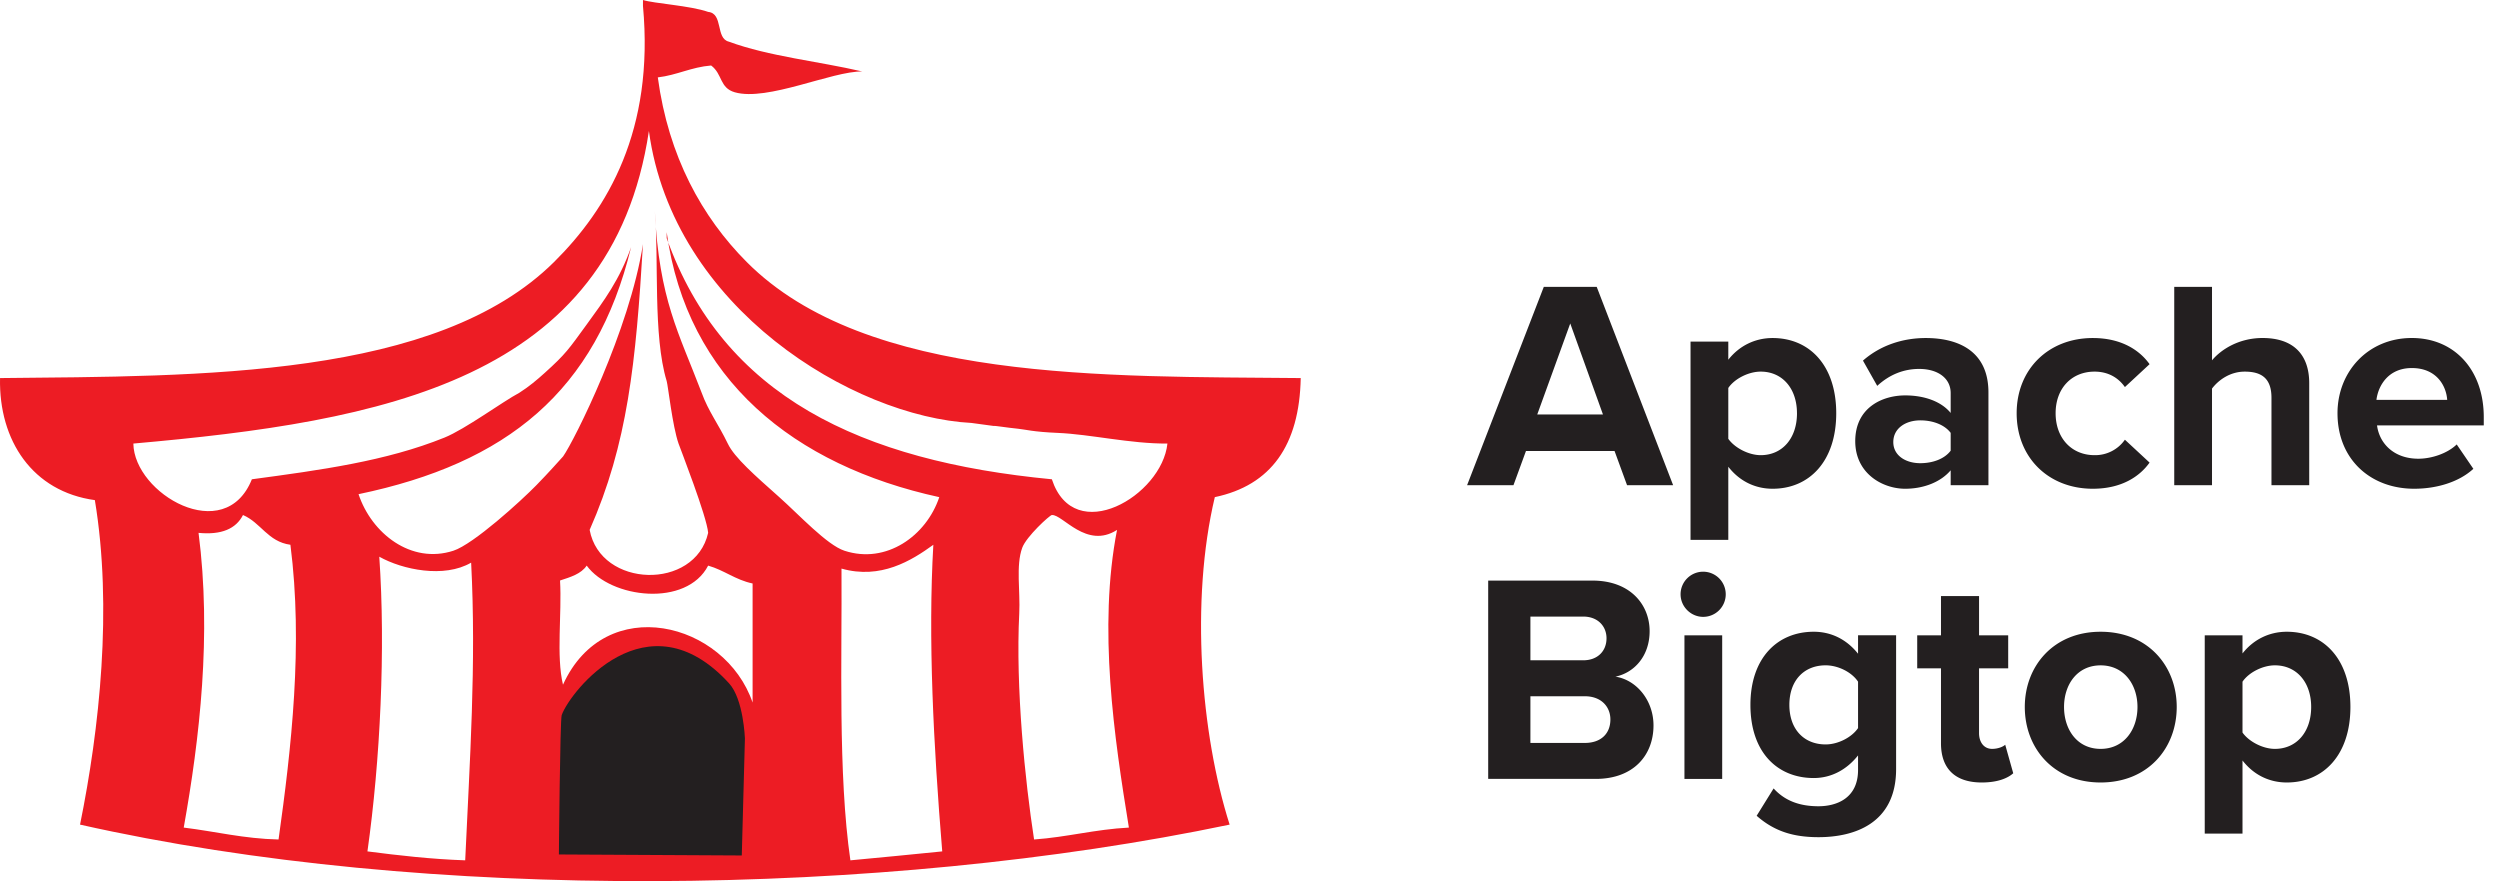 <?xml version="1.0" encoding="UTF-8"?> <svg xmlns="http://www.w3.org/2000/svg" width="122" height="43" fill="none"><g clip-path="url(#clip0)" fill-rule="evenodd" clip-rule="evenodd"><path d="M28.63 27.602c-.27.407-.792.56-1.3.726.095 1.648-.193 3.68.144 5.085 2.067-4.547 7.905-3.07 9.253.872v-5.811c-.838-.175-1.38-.647-2.169-.872-1.053 2.04-4.748 1.61-5.927 0zm-10.7 13.946c1.538.199 3.095.378 4.772.436.22-4.857.546-9.561.29-14.527-1.317.77-3.355.345-4.483-.29.313 4.512.046 9.956-.578 14.381zm23.135-13.8c.03 4.32-.177 10.026.434 14.236 1.495-.144 2.998-.281 4.482-.436-.429-5.208-.697-10.414-.434-14.963-1.065.773-2.57 1.704-4.482 1.162zm10.266-2.615c-.106.007-1.246 1.05-1.446 1.598-.317.867-.09 2.13-.145 3.196-.185 3.637.287 8.21.723 11.04 1.62-.116 2.978-.495 4.627-.581-.715-4.398-1.512-9.736-.578-14.527-1.496.96-2.65-.762-3.18-.726zm-39.473 0c-.342.672-1.049.98-2.169.871.643 4.973.057 10.019-.723 14.382 1.548.189 2.93.543 4.627.581.624-4.447 1.206-9.506.579-14.382-1.103-.151-1.436-1.076-2.314-1.452zm39.473-1.744c1.088 3.322 5.376.804 5.639-1.743-1.832.011-3.748-.454-5.364-.521-1.19-.05-1.56-.165-1.923-.202-.627-.063-1.118-.154-1.191-.136l-1.084-.147c-5.764-.302-14.572-5.609-15.741-14.248-1.828 12.2-13.05 14.182-25.159 15.254.036 2.45 4.466 5.032 5.784 1.743 3.332-.449 6.543-.88 9.398-2.034 1.014-.41 2.84-1.756 3.654-2.188.478-.303.873-.64 1.239-.97 1.038-.934 1.175-1.164 2.048-2.362.85-1.168 1.613-2.196 2.168-3.777-1.716 7.05-6.075 10.551-13.302 12.058.637 1.916 2.566 3.428 4.627 2.76.984-.32 3.306-2.434 4.049-3.196.63-.646 1.018-1.09 1.307-1.407.546-.773 3.249-6.17 3.897-10.36-.344 5.782-.748 9.753-2.602 13.946.528 2.843 5.143 2.969 5.783.145-.057-.782-1.364-4.125-1.445-4.358-.298-.855-.512-2.83-.579-3.05-.677-2.226-.376-5.958-.578-8.281.212 4.3 1.167 5.92 2.279 8.836.343.94.807 1.516 1.28 2.495.326.687 1.338 1.567 2.514 2.615.978.871 2.325 2.334 3.18 2.615 2.044.67 3.996-.727 4.628-2.615-7.087-1.548-12.315-5.738-13.303-12.93v.291c2.758 7.725 9.474 10.875 18.797 11.767zM42.077 3.487C40.6 3.47 37.45 4.957 35.86 4.504c-.755-.216-.593-.889-1.157-1.308-.979.081-1.655.468-2.602.581.522 3.867 2.158 6.818 4.337 9.007 5.842 5.87 17.565 5.573 27.038 5.666-.065 3.276-1.443 5.232-4.193 5.81-1.202 5.06-.687 11.551.723 15.981-16.977 3.551-39.202 3.804-56.1 0 .95-4.68 1.593-10.578.723-15.835-3.035-.416-4.693-2.9-4.627-5.956 9.774-.1 21.298.024 27.038-5.666 2.614-2.591 4.895-6.425 4.337-12.493V0c.533.172 2.31.273 3.181.581.749.072.349 1.297 1.013 1.453 1.94.714 4.351.954 6.506 1.453z" fill="#ED1C24"></path><path d="M27.274 41.698s.055-6.57.137-6.802c.41-1.152 4.168-5.93 8.168-1.548.707.774.773 2.69.773 2.69l-.153 5.709-8.925-.049z" fill="#231F20"></path></g><path d="M79.4 23.677h2.248L77.92 14h-2.583l-3.743 9.677h2.263l.61-1.668h4.323l.61 1.668zm-2.772-7.892l1.596 4.44h-3.206l1.61-4.44zm7.713 10.562v-3.57c.566.726 1.335 1.074 2.162 1.074 1.799 0 3.105-1.349 3.105-3.685 0-2.336-1.306-3.67-3.105-3.67-.856 0-1.625.377-2.162 1.059v-.885h-1.843v9.677h1.843zm3.352-6.18c0 1.218-.711 2.045-1.77 2.045-.595 0-1.277-.363-1.582-.798v-2.481c.305-.45.987-.798 1.581-.798 1.06 0 1.77.827 1.77 2.031zm7.5 3.51h1.843v-4.526c0-2.017-1.466-2.655-3.062-2.655-1.103 0-2.205.348-3.061 1.102l.696 1.233c.595-.55 1.291-.827 2.046-.827.928 0 1.538.465 1.538 1.176v.972c-.464-.566-1.291-.856-2.22-.856-1.117 0-2.437.595-2.437 2.234 0 1.567 1.32 2.321 2.437 2.321.914 0 1.741-.333 2.22-.9v.726zm0-1.683c-.305.407-.885.61-1.48.61-.725 0-1.32-.378-1.32-1.03 0-.668.595-1.06 1.32-1.06.595 0 1.175.204 1.48.61v.87zm3.22-1.828c0 2.162 1.553 3.685 3.715 3.685 1.436 0 2.306-.623 2.771-1.276l-1.204-1.117a1.77 1.77 0 01-1.48.754c-1.118 0-1.901-.827-1.901-2.046 0-1.218.783-2.031 1.901-2.031.638 0 1.146.276 1.48.754l1.204-1.117c-.465-.653-1.335-1.276-2.771-1.276-2.162 0-3.715 1.523-3.715 3.67zm12.435 3.511h1.842v-4.976c0-1.364-.74-2.206-2.278-2.206-1.146 0-2.016.552-2.466 1.089V14h-1.843v9.677h1.843v-4.715c.319-.42.885-.827 1.596-.827.798 0 1.306.305 1.306 1.277v4.265zm3.222-3.511c0 2.249 1.61 3.685 3.743 3.685 1.088 0 2.176-.319 2.887-.972l-.812-1.19c-.45.436-1.219.697-1.872.697-1.19 0-1.901-.74-2.017-1.625h5.209v-.406c0-2.293-1.422-3.86-3.511-3.86-2.133 0-3.627 1.64-3.627 3.671zm3.627-2.205c1.219 0 1.683.885 1.726 1.552h-3.453c.087-.696.581-1.552 1.727-1.552zM72.624 38.01h5.252c1.843 0 2.815-1.16 2.815-2.61 0-1.22-.827-2.22-1.857-2.38.914-.189 1.668-1.002 1.668-2.22 0-1.291-.943-2.467-2.786-2.467h-5.092v9.678zm2.06-5.788v-2.133h2.583c.696 0 1.131.464 1.131 1.059 0 .624-.435 1.074-1.131 1.074h-2.583zm0 4.033v-2.278h2.655c.813 0 1.248.523 1.248 1.132 0 .696-.464 1.146-1.248 1.146h-2.655zm8.431-6.152a1.102 1.102 0 10-1.103-1.102c0 .61.508 1.102 1.103 1.102zm-.914 7.908h1.842v-7.008h-1.842v7.008zm3.524 1.799c.871.769 1.814 1.044 3.018 1.044 1.727 0 3.787-.653 3.787-3.322v-6.53h-1.857v.9c-.566-.71-1.32-1.073-2.162-1.073-1.77 0-3.09 1.277-3.09 3.569 0 2.336 1.335 3.57 3.09 3.57.856 0 1.61-.407 2.162-1.104v.711c0 1.379-1.045 1.77-1.93 1.77s-1.625-.246-2.19-.87l-.828 1.335zm4.948-4.28c-.305.45-.972.798-1.582.798-1.044 0-1.77-.726-1.77-1.93s.726-1.93 1.77-1.93c.61 0 1.277.334 1.582.798v2.264zm6.035 2.655c.769 0 1.262-.203 1.538-.45l-.392-1.393c-.101.102-.363.203-.638.203-.406 0-.639-.334-.639-.769v-3.163H98v-1.61h-1.422v-1.915H94.72v1.915h-1.16v1.61h1.16v3.657c0 1.247.697 1.915 1.988 1.915zm5.802 0c2.321 0 3.714-1.683 3.714-3.686 0-1.987-1.393-3.67-3.714-3.67-2.307 0-3.7 1.683-3.7 3.67 0 2.003 1.393 3.686 3.7 3.686zm0-1.64c-1.146 0-1.785-.943-1.785-2.046 0-1.088.639-2.03 1.785-2.03s1.799.942 1.799 2.03c0 1.103-.653 2.046-1.799 2.046zm6.924 4.135v-3.569c.565.726 1.334 1.074 2.161 1.074 1.8 0 3.105-1.35 3.105-3.686 0-2.335-1.305-3.67-3.105-3.67-.856 0-1.625.377-2.161 1.059v-.885h-1.843v9.677h1.843zm3.351-6.18c0 1.218-.711 2.045-1.77 2.045-.595 0-1.277-.363-1.581-.798v-2.48c.304-.45.986-.799 1.581-.799 1.059 0 1.77.827 1.77 2.031z" fill="#231F20"></path><defs><clipPath id="clip0"><path fill="#fff" d="M0 0h63.476v43H0z"></path></clipPath></defs></svg> 